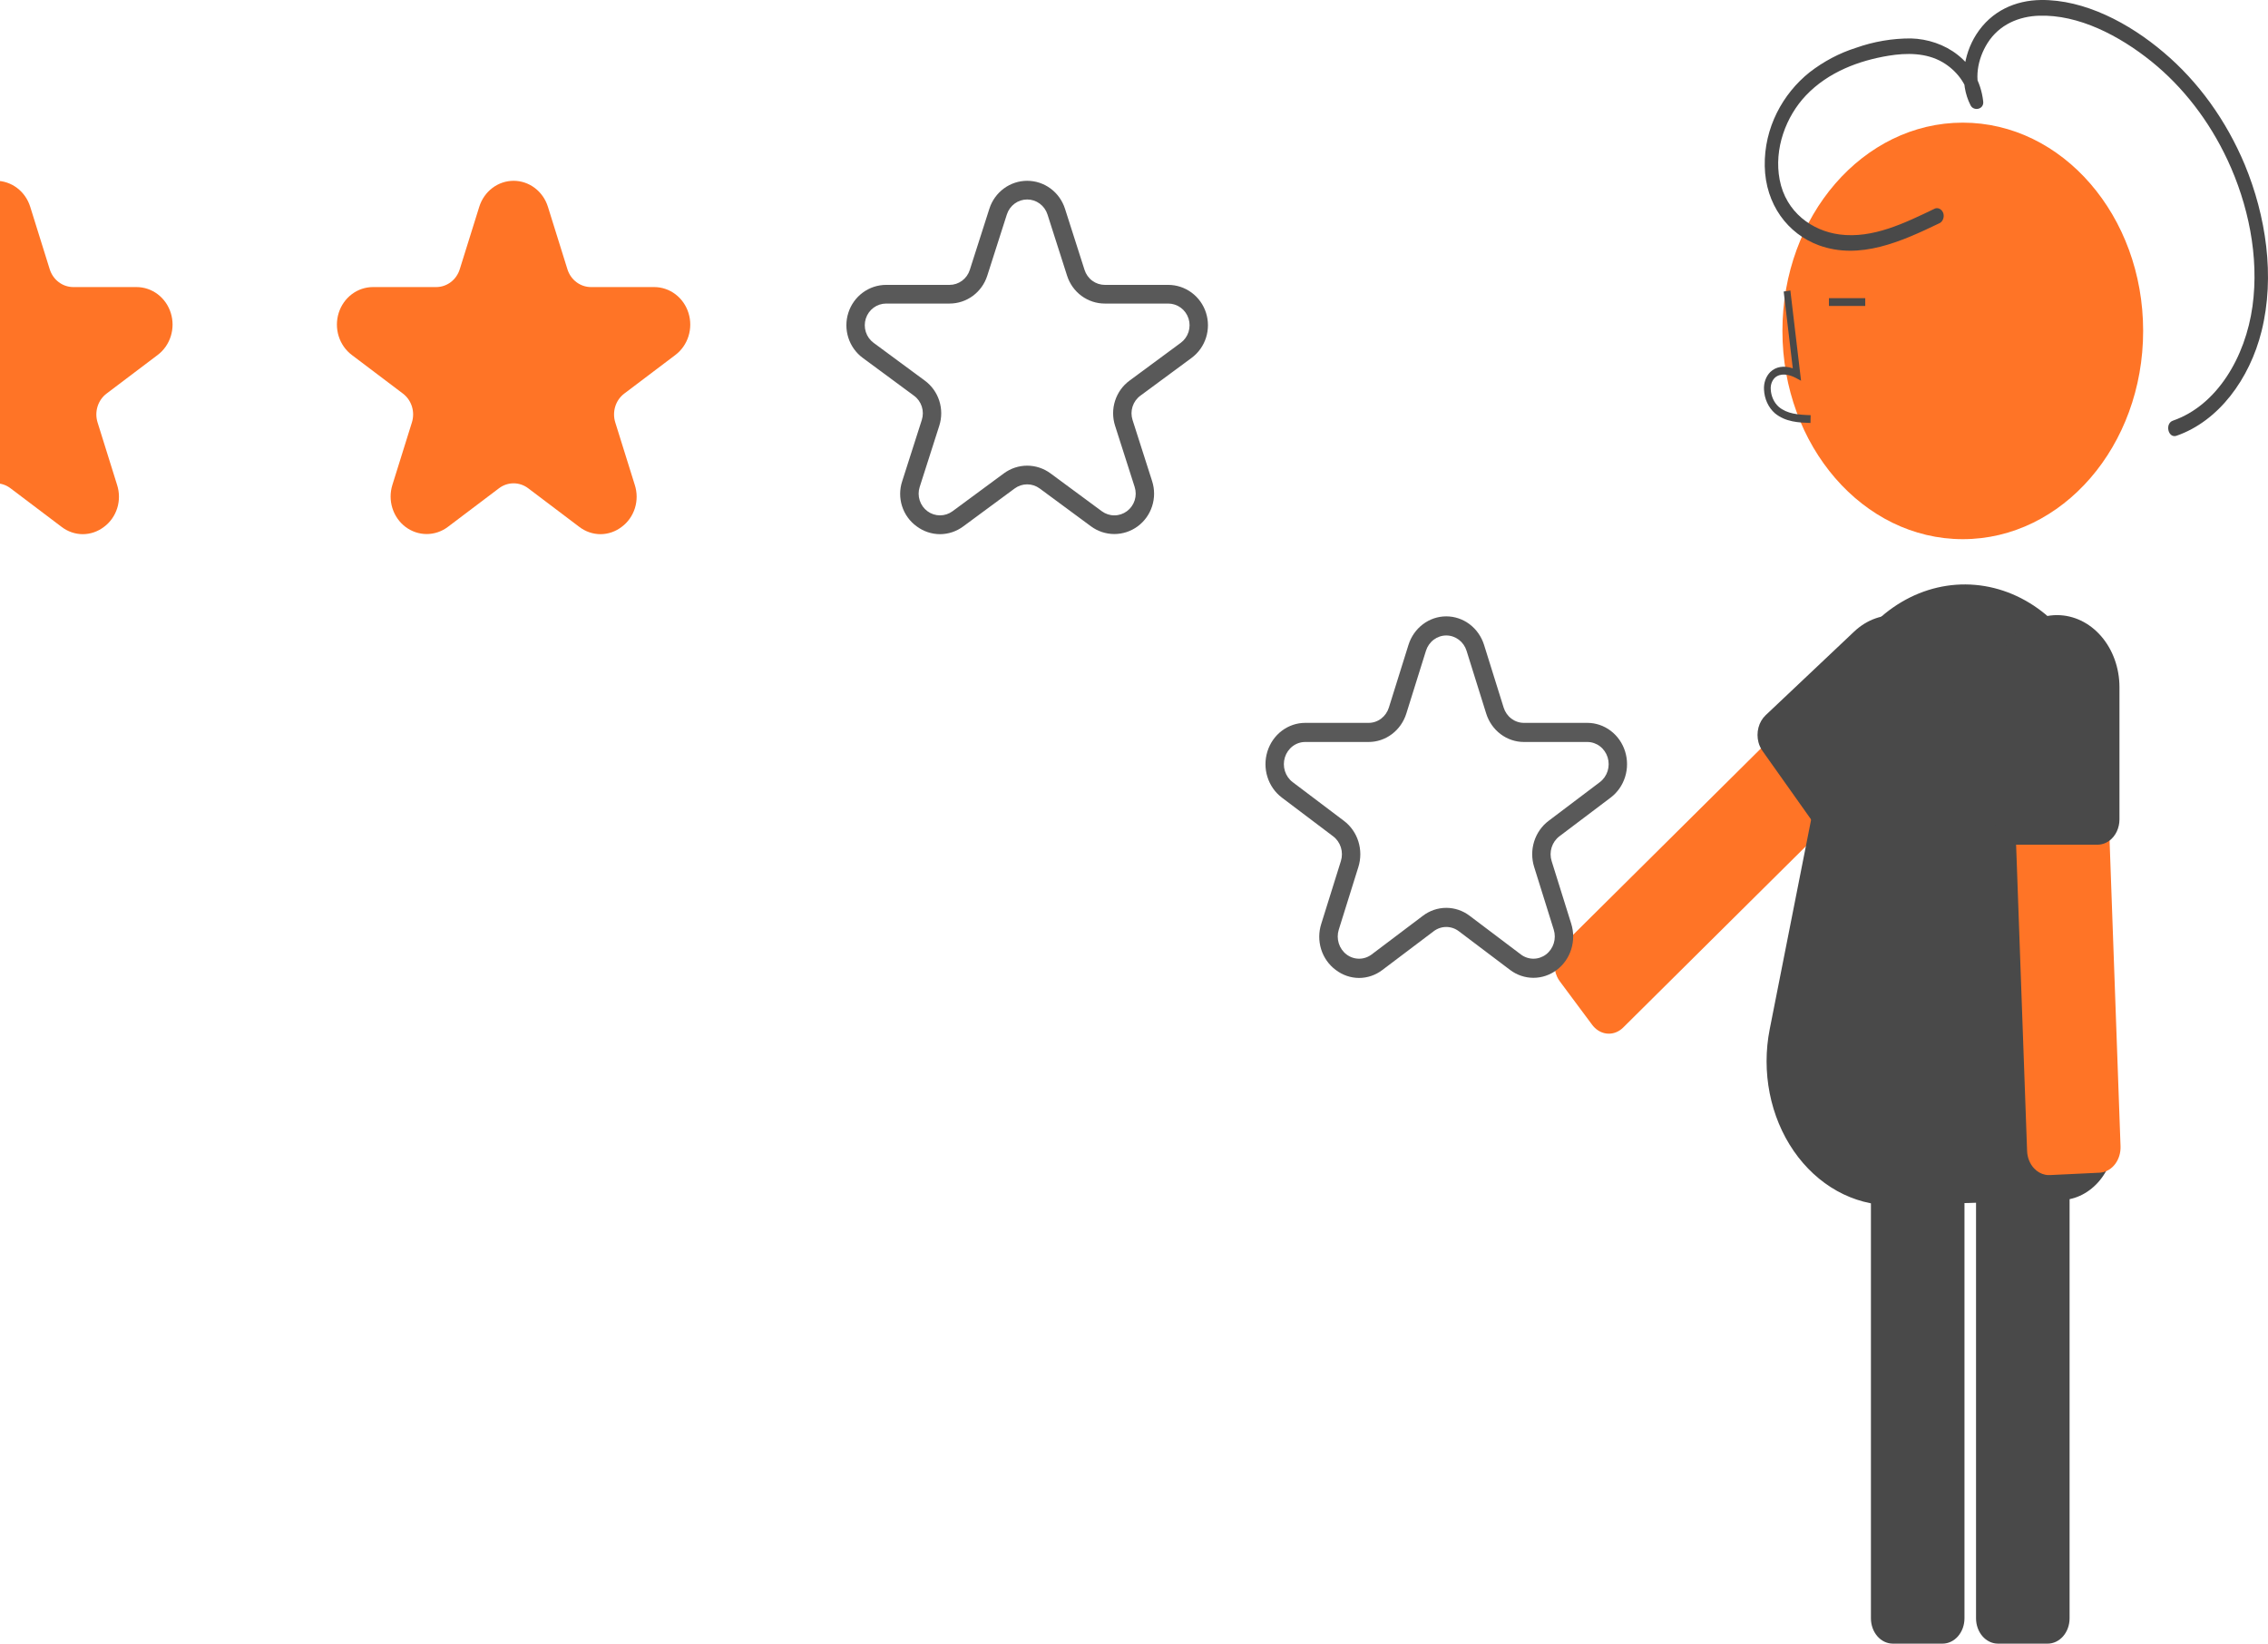 <svg width="276" height="200" viewBox="0 0 276 200" fill="none" xmlns="http://www.w3.org/2000/svg">
<g clipPath="url(#clip0_117_973)">
<path d="M10.075 65C9.146 64.996 8.242 64.685 7.495 64.111L1.277 59.413C0.761 59.021 0.139 58.81 -0.5 58.81C-1.139 58.81 -1.761 59.021 -2.277 59.413L-8.495 64.111C-9.245 64.678 -10.148 64.983 -11.075 64.983C-12.002 64.983 -12.905 64.678 -13.655 64.112C-14.405 63.545 -14.963 62.746 -15.25 61.829C-15.536 60.912 -15.536 59.924 -15.25 59.008L-12.875 51.405C-12.676 50.773 -12.676 50.092 -12.873 49.46C-13.07 48.828 -13.456 48.278 -13.973 47.888L-20.191 43.19C-20.941 42.623 -21.499 41.824 -21.785 40.907C-22.072 39.99 -22.072 39.002 -21.785 38.085C-21.499 37.168 -20.941 36.369 -20.191 35.803C-19.441 35.236 -18.538 34.931 -17.611 34.931H-9.925C-9.286 34.932 -8.664 34.722 -8.147 34.332C-7.63 33.941 -7.246 33.39 -7.05 32.758L-4.675 25.155C-4.388 24.238 -3.83 23.439 -3.08 22.872C-2.33 22.305 -1.427 22 -0.5 22C0.427 22 1.33 22.305 2.08 22.872C2.83 23.439 3.388 24.238 3.675 25.155L6.049 32.758C6.246 33.39 6.63 33.941 7.147 34.332C7.664 34.722 8.286 34.932 8.925 34.931H16.611C17.538 34.931 18.441 35.236 19.191 35.803C19.941 36.369 20.499 37.168 20.785 38.085C21.072 39.002 21.072 39.99 20.785 40.907C20.499 41.824 19.941 42.623 19.191 43.19L12.973 47.888C12.455 48.278 12.07 48.828 11.873 49.46C11.675 50.092 11.676 50.773 11.874 51.405L14.25 59.008C14.546 59.923 14.552 60.915 14.264 61.834C13.977 62.753 13.413 63.552 12.655 64.111C11.907 64.685 11.004 64.996 10.075 65Z" fill="#FF7426"/>
<path d="M73.075 65C72.146 64.996 71.243 64.685 70.495 64.111L64.277 59.413C63.761 59.022 63.139 58.811 62.5 58.811C61.861 58.811 61.239 59.022 60.723 59.413L54.505 64.111C53.755 64.678 52.852 64.983 51.925 64.983C50.998 64.983 50.095 64.678 49.345 64.112C48.595 63.545 48.037 62.746 47.751 61.829C47.464 60.912 47.464 59.924 47.75 59.008L50.125 51.405C50.324 50.773 50.324 50.092 50.127 49.46C49.93 48.828 49.544 48.278 49.027 47.888L42.809 43.19C42.059 42.623 41.501 41.824 41.215 40.907C40.928 39.99 40.928 39.002 41.215 38.085C41.501 37.168 42.059 36.369 42.809 35.803C43.559 35.236 44.462 34.931 45.389 34.931H53.075C53.714 34.932 54.336 34.722 54.853 34.332C55.37 33.941 55.754 33.39 55.95 32.758L58.325 25.155C58.612 24.238 59.17 23.439 59.92 22.872C60.67 22.305 61.573 22 62.5 22C63.427 22 64.33 22.305 65.08 22.872C65.83 23.439 66.388 24.238 66.675 25.155L69.05 32.758C69.246 33.39 69.63 33.941 70.147 34.332C70.664 34.722 71.286 34.932 71.925 34.931H79.611C80.538 34.931 81.441 35.236 82.191 35.803C82.941 36.369 83.499 37.168 83.785 38.085C84.072 39.002 84.072 39.99 83.785 40.907C83.499 41.824 82.941 42.623 82.191 43.19L75.973 47.888C75.456 48.278 75.07 48.828 74.873 49.46C74.676 50.092 74.676 50.773 74.875 51.405L77.25 59.008C77.546 59.923 77.552 60.915 77.264 61.834C76.977 62.753 76.413 63.552 75.655 64.111C74.908 64.685 74.004 64.996 73.075 65Z" fill="#FF7426"/>
<path d="M114.392 65C113.369 64.996 112.374 64.661 111.55 64.045C110.715 63.443 110.093 62.583 109.776 61.594C109.46 60.605 109.465 59.538 109.793 58.552L112.175 51.106C112.346 50.575 112.346 50.004 112.177 49.474C112.007 48.943 111.676 48.481 111.231 48.154L104.994 43.551C104.167 42.942 103.552 42.082 103.237 41.095C102.921 40.109 102.921 39.046 103.237 38.059C103.552 37.073 104.167 36.213 104.994 35.603C105.82 34.993 106.815 34.665 107.837 34.665H115.546C116.095 34.666 116.63 34.49 117.075 34.162C117.519 33.834 117.849 33.372 118.018 32.841L120.401 25.394C120.716 24.408 121.331 23.548 122.158 22.938C122.984 22.328 123.979 22 125 22C126.022 22 127.017 22.328 127.843 22.938C128.669 23.548 129.284 24.408 129.6 25.394L131.982 32.841C132.151 33.372 132.481 33.834 132.925 34.162C133.37 34.49 133.905 34.666 134.454 34.665H142.164C143.185 34.665 144.18 34.994 145.006 35.603C145.833 36.213 146.448 37.073 146.763 38.059C147.079 39.046 147.079 40.109 146.763 41.095C146.448 42.082 145.833 42.941 145.007 43.551L138.769 48.154C138.325 48.481 137.993 48.943 137.824 49.474C137.654 50.004 137.654 50.575 137.825 51.106L140.207 58.552C140.523 59.539 140.523 60.602 140.207 61.588C139.892 62.575 139.277 63.434 138.45 64.044C137.624 64.654 136.629 64.982 135.608 64.982C134.586 64.982 133.591 64.654 132.765 64.044L126.528 59.442C126.084 59.113 125.549 58.936 125 58.936C124.451 58.936 123.916 59.113 123.472 59.442L117.235 64.044C116.411 64.661 115.416 64.996 114.392 65ZM125 56.663C126.022 56.663 127.017 56.993 127.843 57.604L134.08 62.206C134.524 62.534 135.059 62.711 135.608 62.711C136.157 62.711 136.691 62.534 137.136 62.206C137.58 61.879 137.91 61.417 138.08 60.886C138.25 60.356 138.25 59.785 138.08 59.255L135.698 51.808C135.38 50.821 135.379 49.758 135.695 48.771C136.011 47.784 136.627 46.924 137.455 46.316L143.692 41.713C144.136 41.385 144.466 40.923 144.636 40.393C144.805 39.863 144.805 39.292 144.636 38.761C144.466 38.231 144.136 37.769 143.692 37.441C143.247 37.114 142.713 36.937 142.164 36.937H134.454C133.432 36.939 132.436 36.611 131.61 36.002C130.783 35.392 130.169 34.531 129.855 33.543L127.472 26.096C127.303 25.566 126.972 25.104 126.528 24.776C126.084 24.448 125.549 24.272 125 24.272C124.451 24.272 123.916 24.448 123.472 24.776C123.028 25.104 122.697 25.566 122.528 26.096L120.145 33.543C119.831 34.531 119.217 35.392 118.39 36.002C117.564 36.611 116.568 36.939 115.546 36.937H107.837C107.288 36.937 106.753 37.114 106.309 37.441C105.865 37.769 105.534 38.231 105.364 38.761C105.195 39.292 105.195 39.863 105.364 40.393C105.534 40.923 105.864 41.385 106.308 41.713L112.546 46.316C113.374 46.924 113.99 47.784 114.305 48.771C114.621 49.758 114.62 50.821 114.303 51.808L111.92 59.255C111.75 59.785 111.75 60.356 111.92 60.886C112.09 61.416 112.42 61.879 112.864 62.206C113.308 62.534 113.843 62.71 114.392 62.71C114.941 62.71 115.476 62.534 115.92 62.206L122.158 57.604C122.983 56.993 123.978 56.663 125 56.663Z" fill="#595959"/>
<path d="M228.365 77.103L214.598 90.768L193.022 112.176L190.106 115.071C189.839 115.333 189.62 115.654 189.461 116.015C189.303 116.377 189.208 116.77 189.182 117.174C189.144 117.76 189.252 118.347 189.492 118.865C189.584 119.06 189.693 119.243 189.819 119.411L191.383 121.515L193.765 124.713C193.808 124.77 193.85 124.822 193.897 124.876C194.373 125.426 195.011 125.748 195.683 125.778C196.356 125.808 197.013 125.543 197.524 125.038L221.991 100.765L235.787 87.074C236.322 86.54 236.652 85.784 236.704 84.97C236.757 84.156 236.528 83.352 236.068 82.733L235.235 81.615L232.124 77.434C231.897 77.127 231.619 76.875 231.306 76.692C230.994 76.509 230.654 76.399 230.304 76.368C229.955 76.338 229.604 76.387 229.271 76.513C228.939 76.639 228.631 76.84 228.365 77.103Z" fill="#FF7426"/>
<path d="M238.858 65.607C250.979 65.607 260.806 54.261 260.806 40.266C260.806 26.27 250.979 14.924 238.858 14.924C226.736 14.924 216.909 26.27 216.909 40.266C216.909 54.261 226.736 65.607 238.858 65.607Z" fill="#FF7426"/>
<path d="M240.47 138.675V196.922C240.47 197.738 240.751 198.52 241.251 199.097C241.751 199.674 242.429 199.999 243.135 200H249.188C249.895 199.999 250.573 199.674 251.073 199.097C251.572 198.52 251.853 197.738 251.854 196.922V138.675C251.853 137.859 251.572 137.077 251.073 136.5C250.573 135.923 249.895 135.598 249.188 135.598H243.135C242.429 135.598 241.751 135.923 241.251 136.5C240.751 137.077 240.47 137.859 240.47 138.675Z" fill="#494949"/>
<path d="M227.679 138.675V196.922C227.679 197.326 227.748 197.726 227.882 198.1C228.016 198.473 228.212 198.812 228.459 199.098C228.707 199.384 229.001 199.611 229.324 199.765C229.648 199.92 229.994 200 230.344 200H236.397C237.104 199.999 237.782 199.674 238.282 199.097C238.781 198.52 239.062 197.738 239.063 196.922V138.675C239.062 137.859 238.781 137.077 238.282 136.5C237.782 135.923 237.104 135.598 236.397 135.598H230.344C229.994 135.598 229.648 135.677 229.324 135.832C229.001 135.987 228.707 136.213 228.459 136.499C228.212 136.785 228.016 137.124 227.882 137.498C227.748 137.871 227.679 138.271 227.679 138.675Z" fill="#494949"/>
<path d="M230.136 146.655C227.858 146.653 225.61 146.058 223.559 144.916C221.508 143.773 219.705 142.112 218.286 140.055C216.867 137.998 215.867 135.599 215.36 133.035C214.854 130.471 214.854 127.808 215.36 125.244L222.208 90.588C222.212 87.004 223.072 83.49 224.694 80.433C226.315 77.376 228.635 74.894 231.398 73.26C234.161 71.626 237.261 70.902 240.357 71.169C243.453 71.436 246.425 72.684 248.947 74.774C251.127 76.581 252.904 78.961 254.131 81.716C255.358 84.472 256.001 87.525 256.005 90.624C256.014 90.937 256.969 123.167 257.369 138.061C257.396 139.08 257.249 140.095 256.935 141.048C256.622 142.001 256.148 142.873 255.542 143.614C254.935 144.355 254.208 144.95 253.402 145.366C252.596 145.781 251.726 146.009 250.843 146.035L230.624 146.647C230.461 146.652 230.298 146.655 230.136 146.655Z" fill="#494949"/>
<path d="M220.323 51.467L220.345 50.52C218.82 50.471 217.474 50.361 216.464 49.508C216.177 49.252 215.941 48.929 215.773 48.559C215.604 48.189 215.507 47.781 215.487 47.364C215.469 47.109 215.503 46.852 215.585 46.615C215.667 46.377 215.795 46.164 215.96 45.993C216.631 45.339 217.71 45.551 218.497 45.967L219.176 46.327L217.875 35.346L217.062 35.474L218.169 44.815C217.1 44.452 216.109 44.608 215.43 45.27C215.17 45.533 214.965 45.861 214.833 46.23C214.7 46.599 214.644 46.999 214.667 47.397C214.691 47.958 214.821 48.506 215.048 49.003C215.275 49.499 215.593 49.933 215.98 50.273C217.279 51.369 218.966 51.423 220.323 51.467Z" fill="#494949"/>
<path d="M226.987 36.281H222.569V37.228H226.987V36.281Z" fill="#494949"/>
<path d="M244.591 81.836L245.346 102.779L246.523 135.598L246.683 140.035C246.696 140.44 246.778 140.837 246.925 141.205C247.072 141.572 247.281 141.902 247.54 142.175C247.915 142.573 248.38 142.839 248.881 142.942C249.07 142.981 249.263 142.995 249.455 142.985L251.854 142.871L255.504 142.696C255.57 142.691 255.631 142.687 255.697 142.677C256.365 142.587 256.98 142.209 257.417 141.618C257.854 141.027 258.082 140.267 258.055 139.491L256.722 102.277L255.968 81.291C255.937 80.476 255.627 79.709 255.107 79.156C254.586 78.604 253.897 78.313 253.191 78.346L251.916 78.408L247.146 78.635C246.796 78.651 246.452 78.747 246.135 78.916C245.817 79.086 245.531 79.326 245.293 79.624C245.056 79.921 244.872 80.269 244.751 80.649C244.631 81.029 244.576 81.432 244.591 81.836Z" fill="#FF7426"/>
<path d="M242.75 83.608V99.707C242.75 100.509 243.022 101.279 243.507 101.853C243.992 102.427 244.652 102.759 245.346 102.78C245.369 102.784 245.392 102.786 245.416 102.785H255.258C255.416 102.784 255.574 102.767 255.73 102.733C256.084 102.661 256.422 102.506 256.722 102.278C257.091 101.997 257.393 101.615 257.603 101.167C257.812 100.718 257.923 100.217 257.924 99.707V83.608C257.921 81.285 257.121 79.059 255.699 77.416C254.277 75.774 252.348 74.85 250.337 74.848C249.816 74.846 249.296 74.908 248.787 75.032C247.081 75.446 245.551 76.524 244.452 78.085C243.353 79.646 242.752 81.596 242.75 83.608Z" fill="#494949"/>
<path d="M213.994 90.326C214.096 90.709 214.261 91.064 214.482 91.373L220.716 100.166C220.827 100.328 220.955 100.475 221.097 100.601C221.573 101.049 222.169 101.294 222.783 101.293C223.398 101.292 223.993 101.046 224.468 100.597L235.258 90.402C236.029 89.673 236.668 88.776 237.139 87.762C237.609 86.748 237.903 85.637 238.001 84.492C238.1 83.348 238.003 82.192 237.715 81.09C237.427 79.989 236.953 78.964 236.322 78.074C235.691 77.184 234.914 76.446 234.036 75.903C233.158 75.359 232.195 75.021 231.204 74.906C230.213 74.792 229.211 74.905 228.257 75.238C227.304 75.57 226.416 76.117 225.645 76.845L214.855 87.04C214.447 87.428 214.147 87.948 213.994 88.532C213.841 89.117 213.841 89.741 213.994 90.326Z" fill="#494949"/>
<path d="M235.496 25.364C231.84 27.122 227.902 29.067 223.85 28.528C220.53 28.087 217.34 25.846 216.575 21.886C215.845 18.101 217.355 14.154 219.763 11.619C222.486 8.752 226.245 7.365 229.833 6.779C232.001 6.426 234.409 6.403 236.408 7.575C238.008 8.512 239.446 10.208 239.693 12.339L241.23 11.859C240.144 9.732 240.664 7.155 241.866 5.245C243.311 2.948 245.738 1.992 248.121 1.912C252.967 1.749 257.926 4.346 261.829 7.489C265.672 10.595 268.836 14.693 271.069 19.457C273.574 24.809 274.953 31.208 274.111 37.28C273.253 43.461 269.791 49.325 264.431 51.186C263.416 51.538 263.849 53.377 264.869 53.023C269.986 51.247 273.766 46.131 275.217 40.297C276.885 33.593 275.738 26.251 273.179 20.053C270.91 14.634 267.524 9.942 263.317 6.387C259.113 2.809 253.663 -0.07 248.351 0.001C245.299 0.042 242.343 1.298 240.496 4.197C238.919 6.672 238.413 10.094 239.806 12.82C240.188 13.568 241.457 13.323 241.343 12.339C240.764 7.352 236.583 4.788 232.558 4.677C230.286 4.667 228.025 5.053 225.853 5.822C223.843 6.457 221.935 7.464 220.204 8.803C216.953 11.402 214.666 15.551 214.758 20.224C214.849 24.885 217.569 28.466 221.338 29.845C226.314 31.664 231.358 29.401 235.935 27.201C236.142 27.127 236.316 26.965 236.423 26.747C236.53 26.529 236.562 26.273 236.511 26.03C236.452 25.787 236.312 25.581 236.122 25.456C235.932 25.332 235.707 25.299 235.496 25.364Z" fill="#494949"/>
<path d="M165.392 119C164.369 118.996 163.374 118.653 162.55 118.023C161.715 117.406 161.093 116.527 160.776 115.515C160.46 114.502 160.465 113.411 160.793 112.402L163.175 104.782C163.346 104.24 163.346 103.655 163.177 103.113C163.007 102.57 162.676 102.097 162.231 101.762L155.994 97.052C155.167 96.429 154.552 95.549 154.237 94.539C153.921 93.53 153.921 92.442 154.237 91.433C154.552 90.423 155.167 89.543 155.994 88.92C156.82 88.296 157.815 87.96 158.837 87.96H166.546C167.095 87.961 167.63 87.781 168.075 87.445C168.519 87.11 168.849 86.636 169.018 86.093L171.401 78.473C171.716 77.464 172.331 76.584 173.158 75.96C173.984 75.336 174.979 75 176 75C177.022 75 178.017 75.336 178.843 75.96C179.669 76.584 180.284 77.464 180.6 78.473L182.982 86.093C183.151 86.636 183.481 87.109 183.925 87.445C184.37 87.781 184.905 87.961 185.454 87.96H193.164C194.185 87.96 195.18 88.296 196.006 88.92C196.833 89.544 197.448 90.423 197.763 91.433C198.079 92.442 198.079 93.53 197.763 94.539C197.448 95.549 196.833 96.429 196.007 97.052L189.769 101.762C189.325 102.097 188.993 102.57 188.824 103.112C188.654 103.655 188.654 104.24 188.825 104.782L191.208 112.402C191.523 113.412 191.523 114.499 191.207 115.509C190.892 116.518 190.277 117.398 189.45 118.022C188.624 118.646 187.629 118.982 186.608 118.982C185.586 118.982 184.591 118.646 183.765 118.022L177.528 113.313C177.084 112.976 176.549 112.795 176 112.795C175.451 112.795 174.916 112.976 174.472 113.313L168.235 118.022C167.411 118.653 166.416 118.996 165.392 119ZM176 110.469C177.022 110.469 178.017 110.806 178.842 111.432L185.08 116.141C185.524 116.477 186.059 116.657 186.608 116.657C187.157 116.657 187.691 116.477 188.136 116.142C188.58 115.806 188.91 115.333 189.08 114.791C189.25 114.248 189.249 113.664 189.08 113.121L186.698 105.501C186.38 104.492 186.379 103.404 186.695 102.394C187.011 101.384 187.627 100.504 188.455 99.881L194.692 95.171C195.136 94.836 195.466 94.363 195.636 93.821C195.805 93.278 195.805 92.694 195.636 92.151C195.466 91.609 195.136 91.136 194.692 90.801C194.247 90.465 193.713 90.285 193.164 90.285H185.454C184.432 90.287 183.437 89.951 182.61 89.327C181.783 88.703 181.169 87.822 180.855 86.811L178.472 79.192C178.303 78.649 177.972 78.176 177.528 77.841C177.084 77.505 176.549 77.325 176 77.325C175.451 77.325 174.916 77.505 174.472 77.841C174.028 78.176 173.697 78.649 173.528 79.192L171.145 86.811C170.831 87.822 170.217 88.703 169.39 89.327C168.564 89.951 167.568 90.287 166.546 90.285H158.837C158.288 90.285 157.753 90.465 157.309 90.8C156.865 91.136 156.534 91.609 156.364 92.151C156.195 92.694 156.195 93.278 156.364 93.821C156.534 94.363 156.864 94.836 157.308 95.171L163.546 99.881C164.374 100.504 164.99 101.384 165.305 102.394C165.621 103.404 165.62 104.492 165.303 105.501L162.92 113.121C162.75 113.664 162.75 114.248 162.92 114.791C163.09 115.333 163.42 115.806 163.864 116.141C164.308 116.477 164.843 116.657 165.392 116.657C165.941 116.657 166.476 116.476 166.92 116.141L173.158 111.432C173.983 110.806 174.978 110.469 176 110.469Z" fill="#595959"/>
</g>
<defs>
<clipPath id="clip0_117_973">
<rect width="276" height="200" fill="white"/>
</clipPath>
</defs>
</svg>
